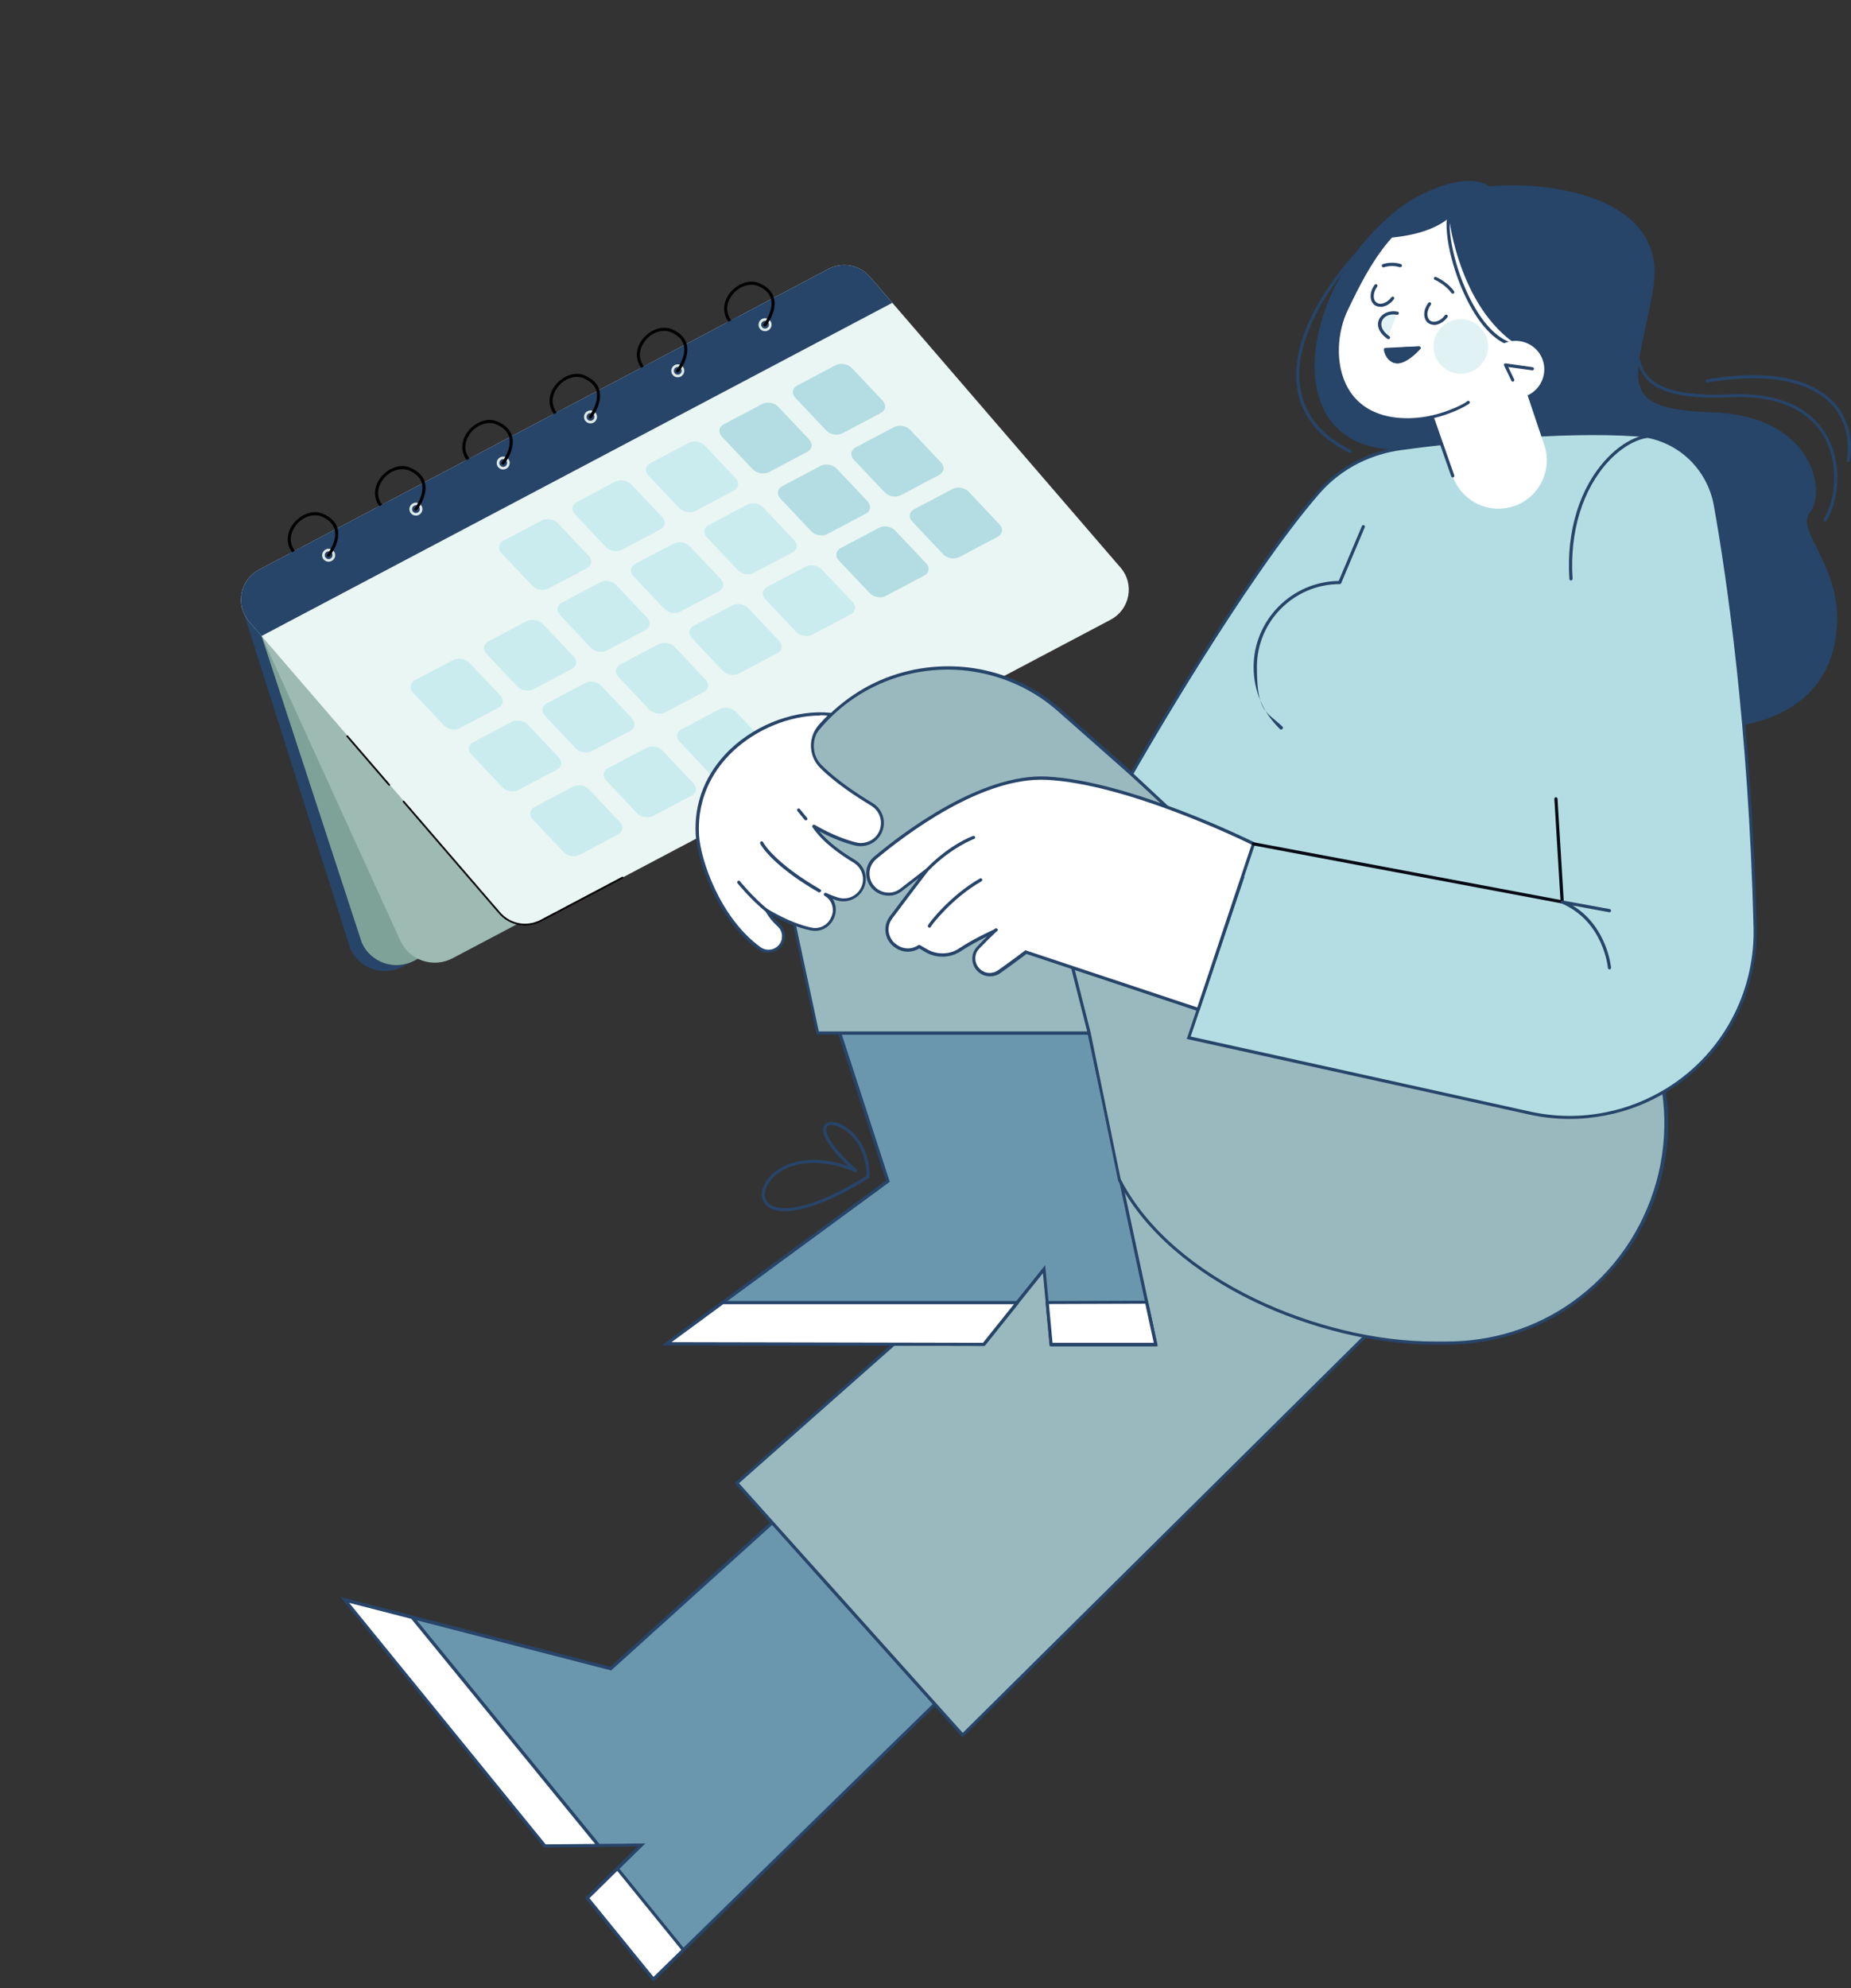 <svg xmlns="http://www.w3.org/2000/svg" width="163" height="175" viewBox="0 0 163 175" fill="none"><rect x="0" y="0" width="163" height="175" fill="#333333" stroke="none"/><g clip-path="url(#clip0_128_458)"><path d="M21.291 53.43L30.844 83.498C31.618 85.271 33.747 86.007 35.471 85.096L48.838 78.038L21.291 53.429L21.291 53.43Z" fill="#274469"></path><path d="M23.033 55.985L31.854 82.965C32.629 84.738 34.758 85.474 36.482 84.564L49.849 77.506L23.033 55.984L23.033 55.985Z" fill="#7FA298"></path><path d="M23.033 55.985L35.23 82.753C36.004 84.526 38.133 85.262 39.857 84.351L53.224 77.293L23.033 55.984L23.033 55.985Z" fill="#9DBAB3"></path><path d="M97.8 54.553L47.685 81.015C46.449 81.668 44.93 81.385 44.025 80.334L24.684 57.901L23.032 55.984L21.936 54.714C20.691 53.268 21.122 51.037 22.823 50.14L72.939 23.678C74.175 23.025 75.694 23.308 76.599 24.358L78.578 26.654L80.231 28.57L98.686 49.978C99.932 51.423 99.5 53.654 97.8 54.552L97.8 54.553Z" fill="#EAF6F3"></path><path d="M34.31 69.159C34.279 69.176 34.239 69.169 34.216 69.141L30.52 64.855C30.493 64.823 30.497 64.775 30.529 64.747C30.561 64.719 30.61 64.723 30.637 64.755L34.333 69.041C34.36 69.073 34.356 69.122 34.324 69.149C34.32 69.153 34.315 69.157 34.31 69.159Z" fill="black"></path><path d="M54.859 77.313L47.681 81.104C46.405 81.777 44.861 81.49 43.926 80.406L35.48 70.609C35.453 70.577 35.457 70.529 35.489 70.501C35.521 70.474 35.57 70.477 35.597 70.509L44.043 80.306C44.931 81.336 46.397 81.609 47.609 80.969L54.788 77.178C54.826 77.158 54.872 77.173 54.892 77.21C54.911 77.247 54.897 77.293 54.859 77.313Z" fill="black"></path><path d="M78.578 26.656L23.033 55.985L21.937 54.714C20.692 53.269 21.123 51.038 22.823 50.14L72.94 23.678C74.175 23.026 75.695 23.308 76.6 24.358L78.579 26.655L78.578 26.656Z" fill="#274469"></path><path d="M51.686 50.019L48.293 51.811C47.858 52.041 47.222 51.928 46.874 51.559L44.159 48.687C43.811 48.318 43.882 47.833 44.317 47.602L47.71 45.811C48.146 45.581 48.781 45.693 49.129 46.062L51.844 48.935C52.192 49.304 52.122 49.789 51.686 50.019Z" fill="#CAECEF"></path><path d="M58.156 46.603L54.763 48.395C54.328 48.624 53.693 48.512 53.344 48.143L50.63 45.27C50.281 44.901 50.352 44.416 50.787 44.186L54.18 42.395C54.616 42.165 55.251 42.277 55.599 42.646L58.314 45.519C58.662 45.888 58.592 46.373 58.156 46.603Z" fill="#CAECEF"></path><path d="M64.627 43.186L61.234 44.978C60.798 45.208 60.163 45.095 59.815 44.726L57.1 41.853C56.752 41.484 56.823 40.999 57.258 40.77L60.651 38.978C61.087 38.748 61.722 38.86 62.07 39.229L64.785 42.102C65.133 42.471 65.063 42.956 64.627 43.186Z" fill="#CAECEF"></path><path d="M43.893 62.3L40.5 64.091C40.064 64.321 39.429 64.209 39.081 63.84L36.366 60.967C36.018 60.598 36.089 60.113 36.524 59.883L39.917 58.092C40.352 57.862 40.988 57.974 41.336 58.343L44.051 61.216C44.399 61.585 44.328 62.07 43.893 62.3Z" fill="#CAECEF"></path><path d="M50.363 58.883L46.97 60.675C46.535 60.905 45.899 60.793 45.551 60.424L42.837 57.551C42.488 57.182 42.559 56.697 42.994 56.467L46.387 54.675C46.823 54.445 47.458 54.558 47.806 54.927L50.521 57.8C50.869 58.169 50.799 58.654 50.363 58.883Z" fill="#CAECEF"></path><path d="M56.834 55.467L53.441 57.258C53.005 57.488 52.37 57.376 52.022 57.007L49.307 54.134C48.959 53.765 49.029 53.28 49.465 53.05L52.858 51.258C53.294 51.029 53.929 51.141 54.277 51.51L56.992 54.383C57.34 54.752 57.27 55.237 56.834 55.467Z" fill="#CAECEF"></path><path d="M63.304 52.05L59.911 53.842C59.476 54.072 58.84 53.96 58.492 53.591L55.778 50.718C55.429 50.349 55.5 49.864 55.935 49.634L59.328 47.842C59.764 47.612 60.399 47.725 60.747 48.094L63.462 50.967C63.81 51.336 63.74 51.821 63.304 52.05Z" fill="#CAECEF"></path><path d="M69.775 48.634L66.382 50.425C65.946 50.655 65.311 50.543 64.963 50.174L62.248 47.301C61.9 46.932 61.97 46.447 62.406 46.217L65.799 44.425C66.234 44.196 66.87 44.308 67.218 44.677L69.933 47.55C70.281 47.919 70.21 48.404 69.775 48.634Z" fill="#CAECEF"></path><path d="M49.041 67.747L45.648 69.538C45.212 69.768 44.577 69.656 44.228 69.287L41.514 66.414C41.166 66.045 41.236 65.56 41.672 65.33L45.065 63.538C45.5 63.309 46.135 63.421 46.484 63.79L49.198 66.663C49.547 67.032 49.476 67.517 49.041 67.747Z" fill="#CAECEF"></path><path d="M55.511 64.33L52.118 66.122C51.682 66.352 51.047 66.24 50.699 65.871L47.984 62.998C47.636 62.629 47.706 62.144 48.142 61.914L51.535 60.122C51.97 59.892 52.605 60.005 52.954 60.373L55.668 63.246C56.017 63.615 55.946 64.1 55.511 64.33Z" fill="#CAECEF"></path><path d="M61.981 60.914L58.588 62.706C58.152 62.935 57.517 62.823 57.169 62.454L54.454 59.581C54.106 59.212 54.176 58.727 54.612 58.497L58.005 56.706C58.44 56.476 59.076 56.588 59.424 56.957L62.139 59.83C62.487 60.199 62.416 60.684 61.981 60.914Z" fill="#CAECEF"></path><path d="M68.452 57.497L65.059 59.289C64.623 59.519 63.988 59.407 63.64 59.038L60.925 56.165C60.577 55.796 60.647 55.311 61.083 55.081L64.476 53.289C64.911 53.059 65.546 53.172 65.895 53.541L68.609 56.413C68.958 56.782 68.887 57.267 68.452 57.497Z" fill="#CAECEF"></path><path d="M74.922 54.081L71.529 55.873C71.093 56.102 70.458 55.99 70.11 55.621L67.395 52.748C67.047 52.379 67.117 51.894 67.553 51.664L70.946 49.873C71.381 49.643 72.017 49.755 72.365 50.124L75.08 52.997C75.428 53.366 75.357 53.851 74.922 54.081Z" fill="#CAECEF"></path><path d="M71.097 39.77L67.704 41.562C67.269 41.791 66.633 41.679 66.285 41.31L63.571 38.437C63.222 38.068 63.293 37.583 63.728 37.353L67.121 35.562C67.557 35.332 68.192 35.444 68.54 35.813L71.255 38.686C71.603 39.055 71.533 39.54 71.097 39.77Z" fill="#B3DDE2"></path><path d="M77.568 36.353L74.175 38.145C73.74 38.375 73.104 38.262 72.756 37.893L70.041 35.02C69.693 34.651 69.763 34.166 70.199 33.937L73.592 32.145C74.028 31.915 74.663 32.027 75.011 32.396L77.726 35.269C78.074 35.638 78.004 36.123 77.568 36.353Z" fill="#B3DDE2"></path><path d="M76.245 45.218L72.852 47.009C72.417 47.239 71.781 47.127 71.433 46.758L68.718 43.885C68.37 43.516 68.441 43.031 68.876 42.801L72.269 41.009C72.705 40.779 73.34 40.892 73.688 41.261L76.403 44.134C76.751 44.502 76.681 44.987 76.245 45.218Z" fill="#B3DDE2"></path><path d="M82.715 41.801L79.322 43.593C78.887 43.823 78.251 43.71 77.903 43.341L75.189 40.468C74.84 40.099 74.911 39.614 75.346 39.384L78.739 37.593C79.175 37.363 79.81 37.475 80.158 37.844L82.873 40.717C83.221 41.086 83.151 41.571 82.715 41.801Z" fill="#B3DDE2"></path><path d="M81.393 50.664L78 52.456C77.564 52.686 76.929 52.574 76.581 52.205L73.866 49.332C73.518 48.963 73.588 48.478 74.024 48.248L77.417 46.456C77.852 46.226 78.487 46.339 78.836 46.708L81.55 49.581C81.899 49.949 81.828 50.434 81.393 50.664Z" fill="#B3DDE2"></path><path d="M87.863 47.248L84.47 49.04C84.034 49.27 83.399 49.157 83.051 48.788L80.336 45.915C79.988 45.546 80.058 45.061 80.494 44.831L83.887 43.04C84.322 42.81 84.958 42.922 85.306 43.291L88.021 46.164C88.369 46.533 88.298 47.018 87.863 47.248Z" fill="#B3DDE2"></path><path d="M54.433 73.454L51.04 75.246C50.605 75.476 49.969 75.363 49.621 74.994L46.907 72.121C46.558 71.752 46.629 71.267 47.064 71.037L50.457 69.246C50.893 69.016 51.528 69.128 51.876 69.497L54.591 72.37C54.939 72.739 54.869 73.224 54.433 73.454Z" fill="#CAECEF"></path><path d="M60.904 70.037L57.511 71.829C57.075 72.059 56.44 71.947 56.092 71.578L53.377 68.705C53.029 68.336 53.099 67.851 53.535 67.621L56.928 65.829C57.364 65.599 57.999 65.712 58.347 66.081L61.062 68.954C61.41 69.323 61.34 69.808 60.904 70.037Z" fill="#CAECEF"></path><path d="M67.374 66.621L63.981 68.413C63.546 68.643 62.91 68.53 62.562 68.161L59.847 65.288C59.499 64.919 59.57 64.434 60.005 64.204L63.398 62.413C63.834 62.183 64.469 62.295 64.817 62.664L67.532 65.537C67.88 65.906 67.81 66.391 67.374 66.621Z" fill="#CAECEF"></path><path d="M29.207 49.379C28.926 49.527 28.579 49.421 28.432 49.143C28.285 48.865 28.394 48.519 28.674 48.371C28.955 48.223 29.302 48.328 29.449 48.607C29.596 48.885 29.487 49.231 29.207 49.379ZM28.78 48.572C28.612 48.661 28.547 48.868 28.636 49.035C28.724 49.202 28.932 49.266 29.1 49.177C29.268 49.088 29.333 48.88 29.245 48.713C29.157 48.547 28.949 48.483 28.78 48.572Z" fill="#DDE9E6"></path><path d="M28.992 49.006C28.946 49.03 28.89 49.027 28.847 48.994C28.788 48.949 28.778 48.864 28.823 48.806C28.833 48.795 29.73 47.628 29.467 46.613C29.338 46.117 28.949 45.729 28.309 45.462C27.605 45.166 26.475 45.483 25.878 46.509C25.357 47.401 25.589 48.341 26.496 49.023C26.554 49.068 26.566 49.152 26.521 49.21C26.477 49.269 26.392 49.281 26.334 49.237C25.79 48.828 25.466 48.345 25.368 47.803C25.282 47.329 25.379 46.836 25.646 46.377C26.169 45.479 27.376 44.781 28.415 45.216C29.135 45.518 29.578 45.966 29.727 46.546C29.851 47.023 29.769 47.595 29.491 48.199C29.285 48.648 29.045 48.957 29.034 48.97C29.022 48.986 29.007 48.998 28.991 49.006L28.992 49.006Z" fill="black"></path><path d="M26.585 48.157L25.432 48.766L26.002 49.846L27.155 49.237L26.585 48.157Z" fill="#274469"></path><path d="M36.893 45.321C36.612 45.469 36.265 45.363 36.118 45.085C35.971 44.807 36.08 44.46 36.36 44.312C36.64 44.164 36.987 44.27 37.134 44.548C37.281 44.827 37.173 45.173 36.893 45.321ZM36.466 44.514C36.298 44.602 36.233 44.81 36.321 44.977C36.409 45.144 36.618 45.207 36.786 45.118C36.954 45.03 37.019 44.822 36.931 44.655C36.843 44.488 36.634 44.425 36.466 44.514Z" fill="#DDE9E6"></path><path d="M36.678 44.947C36.633 44.971 36.576 44.969 36.533 44.935C36.475 44.89 36.465 44.806 36.51 44.748C36.519 44.736 37.417 43.57 37.154 42.554C37.025 42.059 36.635 41.671 35.995 41.403C35.291 41.108 34.162 41.425 33.564 42.45C33.044 43.342 33.275 44.283 34.182 44.965C34.241 45.01 34.252 45.093 34.208 45.152C34.162 45.211 34.078 45.222 34.02 45.178C33.477 44.77 33.152 44.287 33.054 43.744C32.969 43.27 33.066 42.777 33.332 42.318C33.855 41.421 35.062 40.722 36.101 41.157C36.822 41.459 37.264 41.907 37.414 42.487C37.537 42.965 37.456 43.536 37.177 44.141C36.971 44.59 36.731 44.899 36.721 44.912C36.709 44.927 36.694 44.939 36.677 44.948L36.678 44.947Z" fill="black"></path><path d="M34.271 44.099L33.118 44.708L33.688 45.788L34.841 45.179L34.271 44.099Z" fill="#274469"></path><path d="M44.579 41.262C44.299 41.41 43.952 41.305 43.805 41.026C43.658 40.748 43.766 40.402 44.047 40.254C44.327 40.106 44.674 40.212 44.821 40.49C44.968 40.768 44.859 41.114 44.579 41.262ZM44.153 40.455C43.985 40.544 43.92 40.752 44.008 40.918C44.096 41.085 44.304 41.149 44.472 41.06C44.64 40.971 44.705 40.763 44.617 40.597C44.529 40.43 44.321 40.366 44.153 40.455Z" fill="#DDE9E6"></path><path d="M44.364 40.889C44.319 40.913 44.263 40.91 44.219 40.877C44.161 40.832 44.151 40.747 44.196 40.69C44.206 40.678 45.103 39.511 44.84 38.496C44.711 38 44.322 37.612 43.682 37.344C42.978 37.049 41.848 37.366 41.251 38.392C40.73 39.284 40.962 40.224 41.868 40.906C41.927 40.951 41.939 41.035 41.894 41.093C41.849 41.152 41.765 41.164 41.706 41.12C41.163 40.711 40.839 40.228 40.741 39.685C40.655 39.212 40.752 38.719 41.019 38.26C41.542 37.362 42.749 36.664 43.788 37.099C44.508 37.401 44.95 37.849 45.1 38.429C45.223 38.906 45.142 39.478 44.864 40.082C44.657 40.531 44.418 40.84 44.407 40.853C44.395 40.869 44.38 40.881 44.364 40.889L44.364 40.889Z" fill="black"></path><path d="M41.958 40.04L40.804 40.649L41.374 41.729L42.528 41.12L41.958 40.04Z" fill="#274469"></path><path d="M52.266 37.204C51.985 37.352 51.638 37.246 51.491 36.968C51.344 36.69 51.453 36.343 51.733 36.195C52.013 36.047 52.36 36.153 52.507 36.431C52.654 36.71 52.546 37.056 52.266 37.204ZM51.839 36.397C51.671 36.485 51.606 36.693 51.694 36.86C51.782 37.027 51.99 37.09 52.159 37.001C52.327 36.913 52.392 36.705 52.304 36.538C52.215 36.371 52.007 36.308 51.839 36.397Z" fill="#DDE9E6"></path><path d="M52.05 36.831C52.005 36.855 51.948 36.852 51.905 36.818C51.847 36.773 51.837 36.689 51.882 36.631C51.891 36.62 52.789 35.453 52.526 34.437C52.398 33.941 52.008 33.554 51.367 33.286C50.664 32.991 49.534 33.308 48.936 34.334C48.416 35.226 48.648 36.166 49.554 36.848C49.613 36.893 49.624 36.976 49.58 37.035C49.535 37.093 49.451 37.106 49.392 37.062C48.849 36.653 48.524 36.17 48.426 35.627C48.341 35.154 48.438 34.66 48.705 34.201C49.228 33.304 50.435 32.605 51.473 33.041C52.194 33.343 52.636 33.79 52.786 34.371C52.909 34.848 52.828 35.419 52.55 36.024C52.343 36.473 52.103 36.782 52.093 36.795C52.081 36.81 52.066 36.822 52.05 36.831L52.05 36.831Z" fill="black"></path><path d="M49.644 35.982L48.491 36.591L49.061 37.671L50.214 37.062L49.644 35.982Z" fill="#274469"></path><path d="M59.951 33.146C59.671 33.294 59.324 33.188 59.177 32.91C59.03 32.631 59.139 32.285 59.419 32.137C59.699 31.989 60.046 32.095 60.193 32.373C60.34 32.651 60.232 32.998 59.951 33.146ZM59.525 32.338C59.357 32.427 59.292 32.635 59.38 32.802C59.468 32.968 59.676 33.032 59.844 32.943C60.013 32.854 60.078 32.647 59.989 32.48C59.901 32.313 59.693 32.25 59.525 32.338Z" fill="#DDE9E6"></path><path d="M59.737 32.772C59.692 32.796 59.635 32.793 59.592 32.76C59.533 32.715 59.523 32.631 59.568 32.573C59.578 32.561 60.475 31.394 60.212 30.379C60.084 29.883 59.694 29.495 59.054 29.228C58.35 28.932 57.221 29.25 56.623 30.275C56.103 31.167 56.334 32.107 57.241 32.79C57.3 32.834 57.311 32.918 57.266 32.977C57.222 33.035 57.137 33.047 57.079 33.003C56.536 32.594 56.211 32.111 56.113 31.569C56.028 31.095 56.124 30.602 56.391 30.143C56.914 29.245 58.121 28.547 59.16 28.982C59.881 29.285 60.323 29.732 60.472 30.312C60.596 30.79 60.514 31.361 60.236 31.965C60.03 32.415 59.79 32.724 59.779 32.736C59.767 32.752 59.752 32.764 59.736 32.772L59.737 32.772Z" fill="black"></path><path d="M57.33 31.924L56.176 32.533L56.747 33.612L57.9 33.003L57.33 31.924Z" fill="#274469"></path><path d="M67.638 29.087C67.357 29.235 67.01 29.129 66.863 28.851C66.716 28.573 66.825 28.227 67.105 28.079C67.386 27.931 67.733 28.036 67.88 28.315C68.026 28.593 67.918 28.939 67.638 29.087ZM67.212 28.28C67.043 28.369 66.978 28.576 67.067 28.743C67.154 28.91 67.363 28.973 67.531 28.885C67.699 28.796 67.764 28.588 67.676 28.421C67.588 28.255 67.38 28.191 67.212 28.28Z" fill="#DDE9E6"></path><path d="M67.423 28.713C67.378 28.738 67.321 28.735 67.278 28.701C67.22 28.656 67.21 28.572 67.255 28.514C67.264 28.503 68.162 27.336 67.899 26.32C67.771 25.825 67.381 25.437 66.74 25.169C66.037 24.874 64.907 25.191 64.309 26.217C63.789 27.108 64.021 28.049 64.927 28.731C64.986 28.776 64.997 28.859 64.953 28.918C64.908 28.977 64.824 28.989 64.765 28.945C64.222 28.536 63.897 28.053 63.799 27.51C63.714 27.037 63.811 26.544 64.078 26.084C64.6 25.187 65.808 24.488 66.846 24.924C67.567 25.226 68.009 25.673 68.159 26.254C68.282 26.731 68.201 27.302 67.923 27.907C67.716 28.356 67.476 28.665 67.466 28.678C67.454 28.693 67.439 28.705 67.423 28.714L67.423 28.713Z" fill="black"></path><path d="M65.016 27.865L63.863 28.474L64.433 29.554L65.586 28.945L65.016 27.865Z" fill="#274469"></path></g><path d="M123.041 39.583C111.942 39.514 114.499 24.05 124.203 17.644C129.317 14.731 131.142 16.401 131.142 16.401C136.906 15.89 146.914 17.492 145.587 25.362C144.273 33.232 141.785 36.007 150.77 36.297C159.741 36.587 160.847 43.366 159.382 45.12C157.917 46.873 163.183 50.518 161.428 57.229C159.672 63.939 151.793 64.008 151.793 64.008L123.041 39.583Z" fill="#274469"></path><path d="M71.206 131.151L53.775 146.891L30.373 140.844L47.984 162.493L56.471 162.424L51.716 167.091L57.535 174.229L85.568 146.85L71.206 131.151Z" fill="#6B97AE"></path><path d="M57.521 174.436L51.522 167.063L56.125 162.548L47.914 162.617L47.873 162.562L30 140.581L53.748 146.712L71.22 130.93L85.775 146.836L57.535 174.422L57.521 174.436ZM51.909 167.091L57.549 174.022L85.374 146.836L71.192 131.345L53.817 147.043L30.746 141.092L48.053 162.355L56.83 162.272L51.909 167.091Z" fill="#274469"></path><path d="M36.289 142.376L30.373 140.844L47.983 162.493L52.697 162.452L36.289 142.376Z" fill="white"></path><path d="M47.983 162.631C47.942 162.631 47.901 162.617 47.873 162.576L30.263 140.927C30.221 140.885 30.221 140.816 30.263 140.761C30.29 140.706 30.359 140.692 30.415 140.706L36.345 142.238C36.372 142.238 36.4 142.266 36.414 142.28L52.822 162.355C52.849 162.396 52.863 162.452 52.835 162.507C52.808 162.562 52.766 162.59 52.711 162.59L47.997 162.631H47.983ZM30.746 141.092L48.053 162.355L52.407 162.314L36.22 142.501L30.746 141.092Z" fill="#274469"></path><path d="M60.175 171.647L54.356 164.495L51.716 167.091L57.535 174.229L60.175 171.647Z" fill="white"></path><path d="M57.535 174.381C57.494 174.381 57.466 174.353 57.438 174.326L51.619 167.174C51.578 167.118 51.578 167.036 51.619 166.98L54.259 164.385C54.287 164.357 54.328 164.343 54.37 164.343C54.411 164.343 54.439 164.371 54.466 164.398L60.286 171.564C60.327 171.619 60.327 171.702 60.286 171.758L57.646 174.339C57.618 174.367 57.59 174.381 57.549 174.381H57.535ZM51.909 167.091L57.549 174.022L59.996 171.633L54.356 164.688L51.909 167.091Z" fill="#274469"></path><path d="M64.889 130.558L84.766 152.745L121.659 116.212L110.062 90.6L64.889 130.558Z" fill="#9AB9BF"></path><path d="M84.766 152.883C84.725 152.883 84.697 152.87 84.669 152.842L64.778 130.654C64.751 130.627 64.737 130.585 64.737 130.558C64.737 130.516 64.751 130.488 64.778 130.461L109.951 90.503C109.979 90.476 110.034 90.462 110.076 90.476C110.117 90.476 110.159 90.517 110.172 90.559L121.77 116.171C121.797 116.226 121.77 116.281 121.742 116.323L84.849 152.856C84.821 152.883 84.794 152.897 84.752 152.897L84.766 152.883ZM65.082 130.571L84.78 152.538L121.493 116.171L110.007 90.821L65.082 130.558V130.571Z" fill="#274469"></path><path d="M73.943 90.959L78.2 103.979L58.71 118.283L86.632 118.338L91.954 111.711L92.562 118.338L101.782 118.366L95.921 90.945L73.943 90.959Z" fill="#6B97AE"></path><path d="M101.962 118.504H92.438C92.438 118.49 91.843 112.07 91.843 112.07L86.701 118.476L58.282 118.421L78.02 103.924L73.749 90.821H96.018L101.948 118.504H101.962ZM92.687 118.2H101.602C101.602 118.214 95.797 91.083 95.797 91.083H74.136L78.352 104.034L78.269 104.09L59.125 118.145L86.549 118.2L92.037 111.366L92.673 118.214L92.687 118.2Z" fill="#274469"></path><path d="M63.645 114.666L58.71 118.283L86.632 118.338L89.59 114.652L63.645 114.666Z" fill="white"></path><path d="M86.632 118.477L58.71 118.422C58.655 118.422 58.599 118.38 58.572 118.325C58.558 118.27 58.572 118.201 58.627 118.173L63.562 114.556C63.59 114.542 63.617 114.528 63.645 114.528H89.59C89.645 114.528 89.687 114.556 89.715 114.597C89.742 114.652 89.728 114.708 89.701 114.749L86.757 118.422C86.729 118.449 86.687 118.477 86.646 118.477H86.632ZM59.139 118.145L86.563 118.201L89.286 114.804H63.686L59.139 118.145Z" fill="#274469"></path><path d="M100.98 114.638L92.217 114.652L92.562 118.338L101.782 118.366L100.98 114.638Z" fill="white"></path><path d="M101.782 118.504H92.562C92.493 118.49 92.424 118.435 92.424 118.366L92.078 114.679C92.078 114.638 92.078 114.597 92.12 114.569C92.147 114.541 92.189 114.528 92.217 114.528L100.966 114.5C101.036 114.5 101.091 114.541 101.105 114.61L101.92 118.338C101.92 118.38 101.92 118.421 101.893 118.463C101.865 118.49 101.823 118.518 101.782 118.518V118.504ZM92.686 118.2H101.602C101.602 118.214 100.856 114.762 100.856 114.762L92.369 114.79L92.686 118.2Z" fill="#274469"></path><path d="M69.146 106.63C68.344 106.63 67.778 106.409 67.446 106.064C66.935 105.525 66.962 104.711 67.515 103.924C68.579 102.391 71.247 101.411 74.703 102.654C72.989 101.024 72.215 99.74 72.574 99.091C72.74 98.788 73.141 98.691 73.639 98.815C74.91 99.16 76.652 100.859 76.583 103.592C76.583 103.634 76.555 103.675 76.514 103.703C73.086 105.843 70.667 106.616 69.146 106.616V106.63ZM71.676 102.364C69.81 102.364 68.427 103.095 67.736 104.076C67.266 104.752 67.225 105.443 67.64 105.871C68.483 106.754 71.247 106.658 76.293 103.51C76.334 100.969 74.731 99.395 73.556 99.078C73.183 98.981 72.906 99.022 72.809 99.216C72.574 99.644 73.127 100.886 75.436 102.943C75.491 102.985 75.491 103.068 75.463 103.123C75.422 103.178 75.353 103.206 75.284 103.178C73.957 102.598 72.726 102.364 71.662 102.364H71.676Z" fill="#274469"></path><path d="M95.921 90.945H72.008L68.967 76.724C67.681 70.732 70.211 64.919 74.786 61.605C76.984 60.018 79.652 58.996 82.61 58.83C83.812 58.761 85.015 58.83 86.19 59.051C88.816 59.534 91.277 60.722 93.309 62.517L115.149 81.805L141.136 82.095L145.117 91.166C149.028 100.072 145.656 109.723 138.523 114.749C135.399 116.944 131.556 118.269 127.285 118.242H126.304C116.255 118.242 103.164 112.802 98.589 103.869L95.935 90.959L95.921 90.945Z" fill="#9AB9BF"></path><path d="M127.396 118.366C127.354 118.366 127.313 118.366 127.271 118.366H126.29C116.254 118.366 103.095 112.954 98.451 103.91C98.451 103.91 98.451 103.882 98.451 103.869L95.824 91.07H72.021C71.952 91.07 71.897 91.028 71.883 90.959L68.842 76.738C67.598 70.953 69.906 64.96 74.717 61.481C77.011 59.81 79.748 58.844 82.61 58.678C83.812 58.609 85.029 58.678 86.218 58.899C88.885 59.396 91.373 60.597 93.405 62.406L115.204 81.653L141.136 81.943C141.191 81.943 141.246 81.971 141.26 82.026L145.241 91.097C147.121 95.391 147.425 100.003 146.084 104.435C144.826 108.632 142.172 112.318 138.592 114.845C135.33 117.151 131.46 118.352 127.41 118.366H127.396ZM98.7 103.813C103.302 112.746 116.337 118.09 126.276 118.09H127.257C131.308 118.117 135.164 116.93 138.412 114.638C145.849 109.391 148.614 99.547 144.965 91.235L141.011 82.247L115.121 81.957C115.093 81.957 115.052 81.957 115.024 81.915L93.184 62.627C91.194 60.86 88.747 59.672 86.121 59.189C84.96 58.968 83.757 58.899 82.582 58.968C79.776 59.134 77.094 60.087 74.841 61.716C70.128 65.126 67.861 71.008 69.077 76.683L72.104 90.793H95.907C95.976 90.793 96.032 90.835 96.046 90.904L98.686 103.786L98.7 103.813Z" fill="#274469"></path><path d="M95.921 91.083C95.852 91.083 95.797 91.042 95.783 90.973L91.691 74.805C91.677 74.736 91.719 74.653 91.788 74.639C91.857 74.625 91.94 74.667 91.954 74.736L96.046 90.904C96.059 90.973 96.018 91.056 95.949 91.069H95.921V91.083Z" fill="#274469"></path><path d="M123.843 93.127C123.788 93.127 123.733 93.085 123.705 93.03C123.705 92.989 122.392 88.847 115.024 81.915C114.969 81.874 114.969 81.791 115.01 81.736C115.052 81.681 115.121 81.653 115.19 81.695C117.236 82.689 120.609 84.29 120.94 84.29C121.023 84.29 121.079 84.359 121.079 84.428C121.079 84.511 121.023 84.566 120.94 84.566C120.553 84.566 117.485 83.103 115.881 82.33C122.737 88.943 123.94 92.795 123.995 92.961C124.023 93.03 123.981 93.113 123.898 93.141C123.898 93.141 123.871 93.141 123.857 93.141L123.843 93.127Z" fill="#070915"></path><path d="M61.419 73.507C61.018 66.369 68.192 62.337 73.169 62.889C72.837 63.235 72.519 63.566 72.243 63.87C71.69 64.477 71.469 65.278 71.579 66.024C71.662 66.548 71.897 67.059 72.298 67.46C73.597 68.771 75.519 70.042 76.804 70.815C77.094 70.98 77.316 71.229 77.468 71.491C77.744 71.975 77.813 72.568 77.606 73.107C77.371 73.742 76.818 74.17 76.196 74.308C75.933 74.363 75.643 74.363 75.367 74.294C73.431 73.811 71.676 72.734 71.676 72.734C72.533 74.046 74.095 75.136 75.242 75.813C75.767 76.13 76.085 76.669 76.127 77.249C76.154 77.553 76.099 77.87 75.961 78.16C75.712 78.685 75.242 79.044 74.717 79.168C74.399 79.237 74.053 79.237 73.722 79.127C73.141 78.933 72.685 78.712 72.685 78.712C72.726 78.74 72.782 78.768 72.837 78.809C73.293 79.14 73.514 79.679 73.487 80.204C73.473 80.438 73.404 80.659 73.293 80.866L73.252 80.949C73.183 81.073 73.113 81.17 73.031 81.267C72.657 81.695 72.077 81.902 71.51 81.778C69.492 81.377 67.543 80.121 67.543 80.121C67.819 80.645 68.22 81.087 68.579 81.432C68.897 81.722 69.036 82.123 68.994 82.523C68.967 82.758 68.884 82.993 68.732 83.2C68.635 83.324 68.538 83.421 68.414 83.503C67.971 83.807 67.363 83.807 66.907 83.462C63.368 80.88 61.571 75.744 61.433 73.493L61.419 73.507Z" fill="white"></path><path d="M67.667 83.876C67.363 83.876 67.059 83.779 66.796 83.6C63.147 80.949 61.392 75.73 61.267 73.521C61.06 69.848 62.815 67.377 64.322 65.941C66.713 63.676 70.183 62.434 73.169 62.751C73.224 62.751 73.266 62.793 73.279 62.848C73.293 62.903 73.279 62.959 73.252 62.986C72.92 63.331 72.602 63.663 72.326 63.966C71.814 64.519 71.579 65.264 71.69 66.01C71.759 66.521 71.994 67.004 72.367 67.363C73.639 68.647 75.505 69.89 76.846 70.69C77.15 70.87 77.385 71.118 77.564 71.422C77.868 71.961 77.924 72.582 77.703 73.162C77.454 73.825 76.887 74.308 76.196 74.446C75.892 74.501 75.602 74.501 75.297 74.432C74.026 74.115 72.823 73.549 72.146 73.176C73.017 74.225 74.302 75.109 75.284 75.689C75.837 76.02 76.196 76.586 76.237 77.221C76.265 77.552 76.196 77.898 76.058 78.201C75.795 78.754 75.311 79.154 74.717 79.292C74.358 79.375 73.998 79.361 73.653 79.251C73.528 79.209 73.418 79.168 73.321 79.126C73.528 79.43 73.625 79.803 73.597 80.203C73.583 80.452 73.514 80.701 73.39 80.921L73.348 81.004C73.279 81.129 73.196 81.253 73.1 81.349C72.685 81.819 72.049 82.026 71.441 81.915C70.003 81.626 68.635 80.935 67.93 80.535C68.123 80.797 68.358 81.073 68.649 81.322C68.994 81.639 69.16 82.081 69.119 82.537C69.091 82.813 68.994 83.061 68.828 83.282C68.732 83.407 68.607 83.517 68.483 83.614C68.234 83.779 67.957 83.849 67.681 83.849L67.667 83.876ZM72.215 62.986C69.547 62.986 66.617 64.174 64.529 66.148C63.064 67.542 61.364 69.945 61.557 73.507C61.682 75.661 63.396 80.783 66.976 83.379C67.377 83.669 67.916 83.683 68.331 83.407C68.441 83.338 68.538 83.241 68.621 83.144C68.759 82.965 68.842 82.758 68.856 82.537C68.897 82.164 68.759 81.805 68.483 81.556C68.013 81.129 67.653 80.673 67.405 80.203C67.377 80.148 67.391 80.079 67.432 80.038C67.474 79.996 67.543 79.996 67.598 80.024C67.612 80.024 69.547 81.267 71.51 81.667C72.021 81.764 72.547 81.584 72.906 81.198C72.989 81.115 73.058 81.004 73.113 80.908L73.155 80.825C73.252 80.632 73.321 80.424 73.335 80.217C73.362 79.706 73.155 79.223 72.754 78.947C72.713 78.919 72.671 78.892 72.63 78.864C72.561 78.837 72.533 78.754 72.561 78.671C72.588 78.602 72.671 78.574 72.754 78.602C72.754 78.602 73.21 78.823 73.777 79.002C74.067 79.099 74.385 79.113 74.689 79.044C75.201 78.919 75.615 78.588 75.837 78.105C75.961 77.842 76.016 77.552 75.989 77.263C75.947 76.71 75.643 76.227 75.173 75.937C74.012 75.247 72.436 74.142 71.551 72.817C71.51 72.761 71.524 72.692 71.565 72.637C71.607 72.596 71.69 72.582 71.745 72.61C71.759 72.61 73.501 73.686 75.394 74.156C75.657 74.225 75.906 74.225 76.168 74.17C76.776 74.046 77.26 73.631 77.468 73.065C77.647 72.568 77.606 72.016 77.343 71.56C77.191 71.298 76.984 71.091 76.721 70.925C75.367 70.111 73.473 68.868 72.187 67.556C71.786 67.142 71.524 66.617 71.441 66.037C71.316 65.209 71.579 64.381 72.146 63.759C72.367 63.511 72.616 63.248 72.878 62.986C72.657 62.972 72.45 62.959 72.229 62.959L72.215 62.986Z" fill="#274469"></path><path d="M72.161 78.423C68.663 76.407 67.349 74.722 67.073 74.211L72.161 78.423Z" fill="white"></path><path d="M72.16 78.56C72.132 78.56 72.118 78.56 72.091 78.547C68.801 76.655 67.308 74.971 66.948 74.266C66.907 74.197 66.948 74.115 67.004 74.073C67.073 74.032 67.156 74.073 67.197 74.128C67.515 74.75 68.98 76.42 72.229 78.284C72.298 78.326 72.326 78.409 72.284 78.478C72.256 78.519 72.215 78.547 72.16 78.547V78.56Z" fill="#274469"></path><path d="M70.971 72.223C70.93 72.223 70.888 72.209 70.86 72.168L70.224 71.395C70.169 71.339 70.183 71.243 70.238 71.201C70.294 71.146 70.39 71.16 70.432 71.215L71.068 71.989C71.123 72.044 71.109 72.14 71.054 72.182C71.026 72.209 70.999 72.209 70.971 72.209V72.223Z" fill="#274469"></path><path d="M67.516 80.149C66.106 78.975 65.041 77.649 65.041 77.649L67.516 80.149Z" fill="white"></path><path d="M67.516 80.287C67.488 80.287 67.447 80.287 67.433 80.259C66.022 79.099 64.958 77.76 64.944 77.746C64.903 77.691 64.903 77.594 64.972 77.553C65.027 77.511 65.124 77.511 65.165 77.58C65.165 77.58 66.23 78.906 67.612 80.052C67.668 80.107 67.682 80.19 67.626 80.246C67.599 80.273 67.557 80.301 67.516 80.301V80.287Z" fill="#274469"></path><path d="M109.44 77.235L104.699 91.346L134.722 97.973C136.947 98.456 139.214 98.484 141.412 98.056C143.32 97.683 145.158 96.965 146.844 95.93C149.485 94.3 151.558 91.981 152.899 89.288C154.06 86.941 154.654 84.318 154.585 81.626C154.157 64.146 152.291 51.167 151.088 44.485C150.798 42.897 150.024 41.489 148.932 40.412C147.688 39.211 146.043 38.423 144.232 38.299C137.486 37.816 128.391 38.824 123.359 39.501C122.046 39.68 120.775 40.067 119.613 40.66C118.273 41.337 117.056 42.289 116.061 43.449C109.233 51.347 99.681 68.15 99.681 68.15L109.467 77.263L109.44 77.235Z" fill="#B3DDE2"></path><path d="M138.233 98.498C137.044 98.498 135.855 98.374 134.68 98.111L104.505 91.456L109.274 77.29L99.474 68.164L99.529 68.067C99.626 67.901 109.163 51.167 115.923 43.339C116.932 42.165 118.148 41.226 119.517 40.522C120.705 39.915 121.977 39.528 123.304 39.349C128.184 38.7 137.403 37.664 144.204 38.147C146.001 38.272 147.701 39.045 149.001 40.301C150.162 41.433 150.922 42.855 151.199 44.443C152.318 50.712 154.253 63.87 154.696 81.612C154.765 84.276 154.17 86.955 152.996 89.344C151.627 92.105 149.512 94.425 146.886 96.04C145.199 97.076 143.361 97.807 141.412 98.18C140.348 98.387 139.283 98.498 138.219 98.498H138.233ZM104.878 91.249L134.749 97.849C136.947 98.332 139.173 98.36 141.371 97.918C143.278 97.545 145.089 96.827 146.748 95.805C149.333 94.218 151.406 91.939 152.747 89.219C153.908 86.872 154.488 84.249 154.419 81.626C153.977 63.911 152.042 50.767 150.922 44.498C150.646 42.966 149.913 41.585 148.807 40.495C147.563 39.279 145.918 38.548 144.19 38.423C137.417 37.94 128.225 38.962 123.346 39.625C122.06 39.804 120.816 40.191 119.641 40.771C118.3 41.447 117.111 42.372 116.13 43.518C109.647 51.002 100.607 66.728 99.819 68.109L109.578 77.207L104.851 91.249H104.878Z" fill="#274469"></path><path d="M105.514 88.861L110.38 74.28C110.38 74.28 99.598 68.882 92.175 68.509C86.522 68.233 79.914 73.148 77.081 75.509C76.652 75.868 76.445 76.365 76.431 76.876C76.431 77.318 76.569 77.76 76.887 78.105C77.191 78.436 77.578 78.643 77.993 78.698C78.463 78.768 78.96 78.643 79.361 78.34L81.698 76.531C80.412 78.201 79.265 79.72 78.477 80.783C78.076 81.322 78.021 81.998 78.283 82.551C78.421 82.854 78.643 83.117 78.933 83.31L79.016 83.365C79.61 83.752 80.384 83.738 80.965 83.338L81.559 83.683C81.85 83.862 82.167 83.973 82.485 84.042C83.19 84.18 83.923 84.042 84.545 83.628C86.314 82.468 87.931 81.874 87.724 81.874C87.047 82.523 86.549 83.034 86.162 83.434C85.844 83.766 85.734 84.194 85.789 84.608C85.844 85.022 86.079 85.395 86.466 85.63C86.77 85.809 87.13 85.864 87.462 85.809C87.655 85.768 87.835 85.699 88.001 85.574C88.982 84.884 90.378 83.835 90.378 83.835L105.528 88.874L105.514 88.861Z" fill="white"></path><path d="M105.514 88.999C105.5 88.999 105.486 88.999 105.473 88.999L90.392 83.973C90.115 84.18 88.941 85.064 88.07 85.671C87.89 85.795 87.697 85.878 87.475 85.919C87.102 85.989 86.701 85.919 86.383 85.726C85.969 85.478 85.706 85.077 85.637 84.608C85.568 84.138 85.72 83.669 86.052 83.324C86.314 83.048 86.605 82.744 86.936 82.426C86.342 82.716 85.485 83.158 84.6 83.738C83.964 84.152 83.204 84.304 82.444 84.166C82.098 84.097 81.766 83.973 81.462 83.793L80.951 83.49C80.329 83.876 79.541 83.876 78.919 83.476L78.836 83.42C78.532 83.227 78.283 82.937 78.131 82.606C77.855 81.971 77.924 81.239 78.338 80.687C79.209 79.527 80.08 78.395 80.909 77.29L79.43 78.436C79.016 78.767 78.49 78.906 77.965 78.823C77.509 78.754 77.081 78.533 76.776 78.188C76.445 77.815 76.279 77.345 76.279 76.862C76.279 76.296 76.541 75.758 76.984 75.399C79.624 73.189 86.397 68.081 92.175 68.357C99.543 68.73 110.338 74.087 110.449 74.142C110.504 74.17 110.546 74.239 110.518 74.308L105.652 88.888C105.639 88.943 105.583 88.985 105.514 88.985V88.999ZM90.364 83.683C90.378 83.683 90.392 83.683 90.406 83.683L105.431 88.681L110.214 74.349C109.067 73.783 99.087 68.992 92.161 68.647C86.494 68.357 79.79 73.424 77.163 75.62C76.79 75.937 76.569 76.393 76.569 76.876C76.569 77.29 76.707 77.704 76.998 78.008C77.26 78.312 77.62 78.505 78.02 78.56C78.477 78.629 78.919 78.505 79.278 78.229L81.615 76.42C81.67 76.379 81.753 76.379 81.794 76.42C81.849 76.475 81.849 76.545 81.794 76.6C80.757 77.953 79.665 79.389 78.573 80.852C78.214 81.322 78.145 81.943 78.394 82.482C78.518 82.772 78.725 83.006 78.988 83.172L79.071 83.227C79.624 83.586 80.329 83.572 80.868 83.2C80.909 83.172 80.979 83.172 81.02 83.2L81.615 83.545C81.891 83.71 82.181 83.821 82.499 83.876C83.19 84 83.881 83.876 84.448 83.49C85.609 82.73 86.687 82.219 87.268 81.943C87.392 81.888 87.503 81.833 87.572 81.791C87.586 81.777 87.6 81.764 87.614 81.75C87.683 81.681 87.835 81.722 87.862 81.819C87.876 81.902 87.862 81.943 87.738 82.012C87.157 82.564 86.66 83.061 86.245 83.49C85.969 83.766 85.844 84.152 85.9 84.539C85.955 84.925 86.176 85.257 86.508 85.464C86.784 85.63 87.102 85.685 87.406 85.616C87.586 85.588 87.738 85.505 87.89 85.409C88.858 84.732 90.254 83.683 90.268 83.669C90.295 83.655 90.323 83.641 90.35 83.641L90.364 83.683Z" fill="#274469"></path><path d="M81.697 76.656C81.656 76.656 81.628 76.656 81.601 76.614C81.545 76.559 81.545 76.476 81.601 76.421C83.661 74.322 85.596 73.617 85.679 73.59C85.748 73.562 85.831 73.59 85.859 73.673C85.886 73.742 85.859 73.825 85.776 73.852C85.762 73.852 83.813 74.57 81.794 76.614C81.766 76.642 81.725 76.656 81.697 76.656Z" fill="#274469"></path><path d="M81.836 81.654C81.822 81.654 81.808 81.654 81.794 81.654C81.725 81.626 81.684 81.543 81.711 81.475C81.78 81.267 83.661 78.837 86.287 77.332C86.357 77.29 86.44 77.318 86.481 77.387C86.522 77.456 86.495 77.539 86.426 77.58C83.84 79.058 82.043 81.419 81.974 81.571C81.96 81.626 81.905 81.668 81.85 81.668L81.836 81.654Z" fill="#274469"></path><path d="M132.026 27.35L124.714 32.749L127.921 41.889C128.336 43.118 129.276 44.043 130.395 44.485C131.308 44.844 132.33 44.885 133.326 44.554C134.653 44.098 135.606 43.063 136.007 41.82C136.298 40.922 136.298 39.928 135.924 38.976L132.013 27.35H132.026Z" fill="white"></path><path d="M127.935 42.027C127.879 42.027 127.824 41.986 127.797 41.93L124.59 32.79C124.562 32.721 124.59 32.638 124.673 32.611C124.742 32.583 124.825 32.611 124.852 32.694L128.059 41.834C128.087 41.903 128.059 41.986 127.976 42.013C127.962 42.013 127.949 42.013 127.935 42.013V42.027Z" fill="#274469"></path><path d="M132.708 32.414C136.928 30.676 138.94 25.85 137.2 21.634C135.46 17.418 130.628 15.409 126.408 17.146C122.187 18.884 120.176 23.71 121.915 27.926C123.655 32.142 128.487 34.151 132.708 32.414Z" fill="#274469"></path><path d="M128.363 18.086C123.055 17.658 120.153 23.981 118.563 27.226C116.973 30.471 117.36 36.532 123.332 36.932C124.659 37.015 125.944 36.808 127.133 36.422C131.28 35.082 134.307 31.686 134.307 31.686C134.307 31.686 134.846 27.999 134.984 27.999C137.058 23.553 133.796 17.672 128.377 18.086H128.363Z" fill="white"></path><path d="M128.363 18.086C123.055 17.658 120.153 23.981 118.563 27.226C116.973 30.471 117.36 36.532 123.332 36.932C124.659 37.015 125.944 36.808 127.133 36.422C131.28 35.082 134.307 31.686 134.307 31.686C134.307 31.686 134.846 27.999 134.984 27.999C137.058 23.553 133.796 17.672 128.377 18.086H128.363Z" fill="white"></path><path d="M134.307 30.788C128.543 27.709 127.603 19.177 127.603 19.177C126.11 20.461 123.677 20.82 122.378 20.93C122.378 20.93 122.406 20.902 122.419 20.889C123.954 19.149 126.096 16.94 128.557 17.133C133.975 16.733 138.509 23.567 136.436 28.013C136.339 28.013 134.611 29.642 134.445 30.733C134.362 30.761 134.307 30.774 134.307 30.774V30.788Z" fill="#274469"></path><path d="M123.926 37.098C123.719 37.098 123.525 37.098 123.318 37.084C121.106 36.946 119.448 35.993 118.494 34.364C117.167 32.072 117.54 29.035 118.438 27.185L118.591 26.867C120.18 23.609 123.138 17.547 128.363 17.962C128.446 17.962 128.502 18.031 128.488 18.113C128.474 18.196 128.419 18.252 128.336 18.238C123.29 17.837 120.387 23.788 118.839 26.977L118.687 27.295C117.816 29.076 117.457 32.003 118.729 34.212C119.627 35.759 121.217 36.656 123.332 36.794C124.534 36.877 125.806 36.711 127.078 36.297C128.667 35.759 129.206 35.331 129.206 35.317C129.262 35.262 129.359 35.276 129.4 35.331C129.455 35.386 129.441 35.483 129.386 35.524C129.359 35.538 128.819 35.98 127.175 36.546C126.069 36.905 124.977 37.084 123.926 37.084V37.098Z" fill="#274469"></path><path d="M131.046 30.54C131.018 31.866 129.926 32.916 128.599 32.902C127.271 32.874 126.221 31.783 126.235 30.457C126.262 29.132 127.354 28.082 128.682 28.096C130.009 28.123 131.06 29.215 131.046 30.54Z" fill="#E1F2F4"></path><path d="M126.276 28.593C126.096 28.593 125.917 28.538 125.778 28.441C125.543 28.276 125.419 27.986 125.419 27.64C125.419 27.309 125.557 26.964 125.778 26.66C125.82 26.605 125.917 26.591 125.972 26.632C126.041 26.674 126.041 26.77 126 26.826C125.806 27.088 125.709 27.378 125.696 27.64C125.696 27.889 125.778 28.096 125.931 28.22C126.276 28.469 126.871 28.262 127.244 27.751C127.285 27.696 127.382 27.682 127.438 27.723C127.507 27.765 127.507 27.861 127.465 27.917C127.147 28.358 126.677 28.607 126.262 28.607L126.276 28.593Z" fill="#274469"></path><path d="M121.549 27.006C121.369 27.006 121.189 26.95 121.051 26.854C120.581 26.508 120.581 25.707 121.051 25.072C121.093 25.003 121.189 25.003 121.245 25.044C121.314 25.086 121.314 25.183 121.272 25.238C120.899 25.749 120.871 26.384 121.217 26.633C121.563 26.881 122.157 26.674 122.53 26.163C122.572 26.108 122.669 26.094 122.724 26.136C122.793 26.177 122.793 26.274 122.752 26.329C122.434 26.771 121.964 27.019 121.549 27.019V27.006Z" fill="#274469"></path><path d="M123.318 23.526C123.304 23.526 123.277 23.526 123.263 23.526C123.263 23.526 122.641 23.277 121.867 23.526C121.797 23.553 121.715 23.512 121.687 23.429C121.659 23.36 121.701 23.277 121.784 23.25C122.655 22.973 123.346 23.25 123.374 23.25C123.443 23.277 123.484 23.36 123.443 23.429C123.415 23.484 123.374 23.512 123.318 23.512V23.526Z" fill="#274469"></path><path d="M127.921 25.846C127.88 25.846 127.838 25.818 127.811 25.79C127.285 25.045 126.359 24.63 126.345 24.63C126.276 24.603 126.248 24.52 126.276 24.451C126.304 24.382 126.387 24.354 126.456 24.382C126.497 24.396 127.479 24.824 128.046 25.639C128.087 25.707 128.073 25.79 128.004 25.832C127.977 25.846 127.949 25.859 127.921 25.859V25.846Z" fill="#274469"></path><path d="M122.019 30.774C121.991 31.064 122.641 33.122 124.963 30.636L122.019 30.774Z" fill="#274469"></path><path d="M123.028 31.976C122.876 31.976 122.738 31.948 122.599 31.879C122.046 31.631 121.853 30.926 121.867 30.747C121.867 30.678 121.936 30.622 122.005 30.622L124.95 30.484C125.005 30.484 125.06 30.512 125.088 30.567C125.116 30.622 125.102 30.678 125.06 30.719C124.286 31.548 123.595 31.976 123.042 31.976H123.028ZM122.171 30.899C122.226 31.106 122.378 31.479 122.724 31.631C123.18 31.838 123.83 31.548 124.618 30.774L122.185 30.885L122.171 30.899Z" fill="#274469"></path><path d="M123.042 27.557C122.489 27.447 121.991 27.613 121.715 27.93C121.341 28.372 121.383 29.076 122.254 29.698C122.461 28.925 123.042 27.557 123.042 27.557Z" fill="#E1F2F4"></path><path d="M122.254 29.85C122.226 29.85 122.198 29.85 122.171 29.822C121.562 29.394 121.383 28.952 121.355 28.676C121.314 28.372 121.41 28.082 121.604 27.861C121.936 27.488 122.489 27.323 123.069 27.433C123.139 27.447 123.194 27.516 123.18 27.599C123.166 27.668 123.097 27.723 123.014 27.709C122.544 27.613 122.074 27.737 121.825 28.041C121.673 28.22 121.618 28.427 121.645 28.648C121.687 28.98 121.936 29.311 122.351 29.601C122.42 29.643 122.433 29.739 122.378 29.795C122.351 29.836 122.309 29.85 122.268 29.85H122.254Z" fill="#274469"></path><path d="M133.339 30.526C133.339 30.526 133.326 30.526 133.312 30.526C131.515 30.139 130.174 28.262 129.372 26.757C127.755 23.719 127.05 19.963 127.534 18.762C127.562 18.693 127.644 18.652 127.714 18.68C127.783 18.707 127.824 18.79 127.797 18.859C127.34 19.977 128.059 23.691 129.621 26.619C130.395 28.068 131.681 29.877 133.367 30.236C133.436 30.25 133.492 30.333 133.478 30.402C133.464 30.471 133.409 30.512 133.339 30.512V30.526Z" fill="#274469"></path><path d="M131.363 31.161C130.616 32.335 130.948 33.882 132.123 34.627C133.298 35.373 134.847 35.042 135.594 33.868C136.34 32.694 136.008 31.147 134.833 30.402C133.658 29.656 132.109 29.987 131.363 31.161Z" fill="white"></path><path d="M133.215 33.591C133.16 33.591 133.118 33.564 133.091 33.509L132.455 32.183C132.427 32.141 132.441 32.086 132.455 32.045C132.482 32.003 132.538 31.976 132.593 31.989L134.957 32.321C135.04 32.321 135.082 32.404 135.082 32.473C135.082 32.556 134.999 32.597 134.93 32.597L132.814 32.307L133.34 33.398C133.367 33.467 133.34 33.55 133.271 33.591C133.257 33.591 133.229 33.605 133.215 33.605V33.591Z" fill="#274469"></path><path d="M122.682 31.769C123.138 31.962 123.857 31.796 124.95 30.623L123.636 30.678C123.166 30.926 122.668 31.299 122.682 31.755V31.769Z" fill="#274469"></path><path d="M123.028 31.976C122.89 31.976 122.751 31.948 122.627 31.893C122.572 31.866 122.544 31.824 122.544 31.769C122.544 31.327 122.876 30.926 123.581 30.567C123.595 30.567 123.622 30.553 123.636 30.553L124.95 30.498C125.005 30.498 125.06 30.526 125.088 30.581C125.115 30.636 125.102 30.692 125.06 30.733C124.286 31.562 123.595 31.99 123.042 31.99L123.028 31.976ZM122.834 31.672C123.29 31.796 123.899 31.493 124.618 30.788L123.691 30.83C123.318 31.023 122.903 31.327 122.848 31.672H122.834Z" fill="#274469"></path><path d="M112.826 64.229C112.785 64.229 112.757 64.229 112.73 64.187C111.223 62.751 110.394 60.805 110.394 58.72C110.394 54.578 113.753 51.195 117.886 51.14L119.931 46.307C119.959 46.238 120.042 46.197 120.111 46.238C120.18 46.266 120.222 46.349 120.18 46.418L118.107 51.333C118.079 51.388 118.038 51.416 117.982 51.416C113.96 51.416 110.684 54.688 110.684 58.706C110.684 62.724 111.486 62.586 112.937 63.966C112.992 64.022 112.992 64.105 112.937 64.16C112.909 64.187 112.868 64.201 112.84 64.201L112.826 64.229Z" fill="#274469"></path><path d="M137.569 79.527C137.569 79.527 137.555 79.527 137.542 79.527L110.352 74.418C110.283 74.404 110.228 74.335 110.242 74.253C110.255 74.184 110.324 74.128 110.407 74.142L137.417 79.223L136.878 70.331C136.878 70.249 136.933 70.193 137.003 70.18C137.085 70.18 137.141 70.235 137.155 70.304L137.708 79.375C137.708 79.416 137.694 79.458 137.666 79.486C137.638 79.513 137.611 79.527 137.569 79.527Z" fill="#070915"></path><path d="M138.343 51.098C138.274 51.098 138.205 51.043 138.205 50.974C137.915 46.791 139.104 42.925 141.467 40.398C142.725 39.045 144.218 38.244 145.462 38.244C146.706 38.244 145.6 38.313 145.6 38.382C145.6 38.451 145.531 38.52 145.462 38.52C144.301 38.52 142.877 39.293 141.675 40.577C139.366 43.049 138.205 46.832 138.482 50.946C138.482 51.029 138.426 51.084 138.357 51.098H138.343Z" fill="#274469"></path><path d="M141.73 85.326C141.661 85.326 141.592 85.271 141.592 85.202C141.592 85.16 141.219 81.115 137.514 79.527C137.445 79.499 137.417 79.43 137.431 79.361C137.445 79.292 137.514 79.251 137.597 79.265L141.758 80.024C141.827 80.038 141.882 80.107 141.868 80.19C141.854 80.259 141.785 80.314 141.702 80.3L138.482 79.706C141.55 81.57 141.868 85.146 141.868 85.188C141.868 85.271 141.813 85.326 141.744 85.34L141.73 85.326Z" fill="#274469"></path><path d="M160.709 45.921C160.681 45.921 160.653 45.921 160.64 45.893C160.57 45.852 160.557 45.769 160.598 45.7C161.676 43.96 161.967 40.743 160.584 38.382C159.603 36.711 157.377 34.751 152.401 34.972C148.489 35.137 146.209 34.654 145.02 33.398C143.638 31.948 143.873 29.573 144.177 26.577C144.246 25.873 144.315 25.155 144.37 24.395C144.37 24.313 144.439 24.258 144.522 24.271C144.605 24.271 144.66 24.34 144.647 24.423C144.591 25.183 144.522 25.914 144.453 26.619C144.163 29.546 143.928 31.851 145.227 33.218C146.347 34.392 148.614 34.861 152.387 34.709C157.502 34.489 159.796 36.518 160.819 38.258C162.312 40.798 161.939 44.071 160.833 45.852C160.805 45.893 160.764 45.921 160.709 45.921Z" fill="#274469"></path><path d="M162.755 40.674C162.755 40.674 162.741 40.674 162.727 40.674C162.644 40.674 162.602 40.591 162.616 40.508C162.962 38.603 162.437 36.767 161.179 35.496C159.769 34.06 156.742 32.597 150.369 33.674C150.286 33.674 150.217 33.632 150.203 33.563C150.19 33.494 150.245 33.411 150.314 33.398C156.797 32.293 159.907 33.826 161.372 35.303C162.699 36.642 163.252 38.562 162.893 40.563C162.893 40.633 162.824 40.674 162.755 40.674Z" fill="#274469"></path><path d="M118.881 39.873C118.853 39.873 118.839 39.873 118.826 39.859C116.061 38.492 114.499 36.504 114.195 33.95C113.573 28.648 118.48 22.504 122.876 18.845C122.931 18.79 123.028 18.804 123.069 18.859C123.124 18.914 123.111 19.011 123.055 19.052C118.715 22.656 113.863 28.717 114.471 33.909C114.762 36.352 116.268 38.272 118.936 39.597C119.005 39.625 119.033 39.721 119.005 39.79C118.978 39.846 118.936 39.873 118.881 39.873Z" fill="#274469"></path><defs><clipPath id="clip0_128_458"><rect width="88.166" height="71.073" fill="white" transform="translate(0 41.167) rotate(-27.835)"></rect></clipPath></defs></svg>